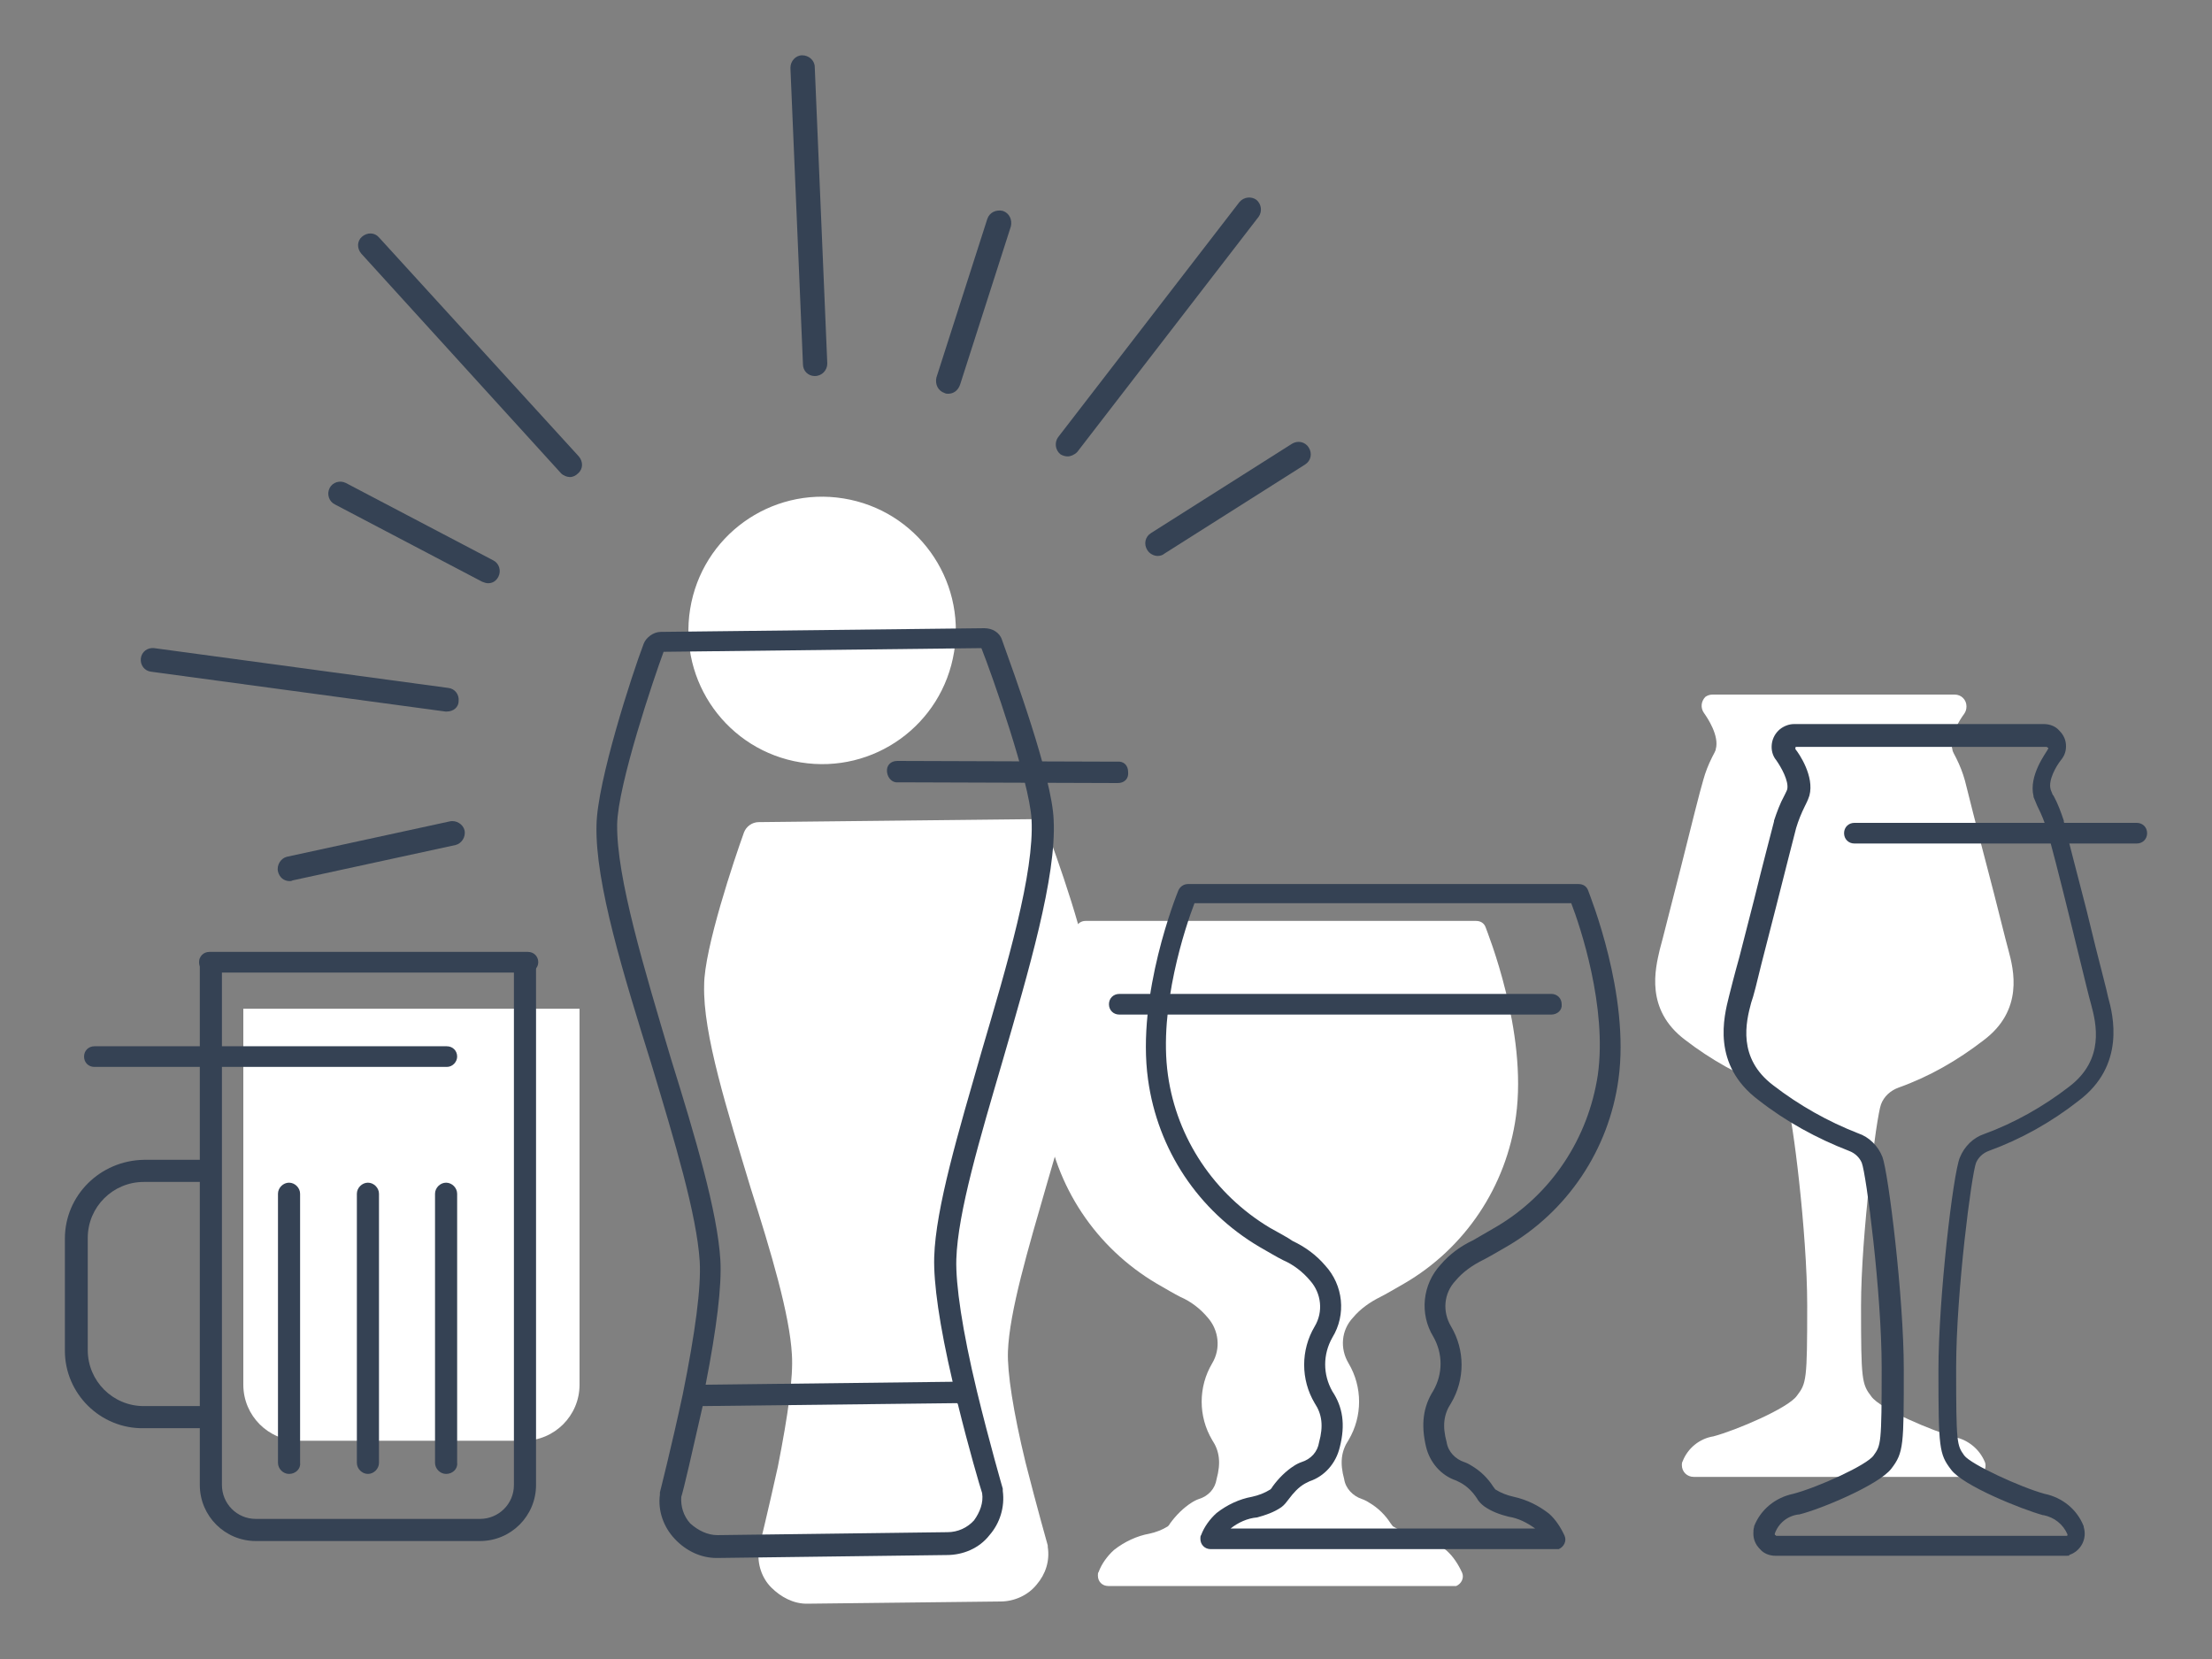 <?xml version="1.0" encoding="utf-8"?>
<!-- Generator: Adobe Illustrator 24.3.0, SVG Export Plug-In . SVG Version: 6.00 Build 0)  -->
<svg xmlns="http://www.w3.org/2000/svg" xmlns:xlink="http://www.w3.org/1999/xlink" version="1.1" id="Layer_1" x="0px" y="0px" viewBox="0 0 300 225" style="enable-background:new 0 0 300 225;" xml:space="preserve" width="300" height="225">
<rect x="0" y="0" width="300" height="225" fill="#808080" stroke="none"/>
<style type="text/css">
	.st0{fill:none;}
	.st1{fill:#FFFFFF;}
	.st2{fill:#354254;}
</style>
<g>
	<rect class="st0" width="300" height="225"/>
	<g>
		<g>
			<path class="st1" d="M33,187.8v-51h3h42.6v51c0,4.2-3.4,7.6-7.6,7.6H40.6C36.4,195.4,33,192,33,187.8z"/>
		</g>
		<g>
			<path class="st2" d="M8.8,183.2v-15.2c0-5.9,4.8-10.6,10.7-10.7h9.1v3h-9.1c-4.2,0-7.6,3.4-7.6,7.6v15.2c0,4.2,3.4,7.6,7.6,7.6     h9.1v3h-9.1C13.6,193.8,8.8,189,8.8,183.2z"/>
		</g>
		<g>
			<path class="st2" d="M49.9,199.9c-0.8,0-1.5-0.7-1.5-1.5v-36.5c0-0.8,0.7-1.5,1.5-1.5c0.8,0,1.5,0.7,1.5,1.5v36.5c0,0,0,0,0,0     C51.4,199.2,50.7,199.9,49.9,199.9C49.9,199.9,49.9,199.9,49.9,199.9z"/>
		</g>
		<g>
			<path class="st2" d="M60.5,199.9c-0.8,0-1.5-0.7-1.5-1.5v-36.5c0-0.8,0.7-1.5,1.5-1.5c0.8,0,1.5,0.7,1.5,1.5v36.5c0,0,0,0,0,0     C62.1,199.2,61.4,199.9,60.5,199.9C60.5,199.9,60.5,199.9,60.5,199.9z"/>
		</g>
		<g>
			<path class="st2" d="M39.2,199.9c-0.8,0-1.5-0.7-1.5-1.5v-36.5c0-0.8,0.7-1.5,1.5-1.5s1.5,0.7,1.5,1.5v36.5c0,0,0,0,0,0     C40.8,199.2,40.1,199.9,39.2,199.9C39.2,199.9,39.2,199.9,39.2,199.9z"/>
		</g>
		<g>
			<path class="st2" d="M60.6,144.7H12.8c-0.8,0-1.4-0.6-1.4-1.4c0-0.8,0.6-1.4,1.4-1.4h47.8c0.8,0,1.4,0.6,1.4,1.4     C62,144,61.4,144.7,60.6,144.7z"/>
		</g>
		<g>
			<path class="st2" d="M27.1,201.4V130h3v71.4c0,2.5,2,4.6,4.6,4.6h30.4c2.5,0,4.6-2,4.6-4.6V130h3v71.4c0,4.2-3.4,7.6-7.6,7.6     H34.7C30.5,209,27.1,205.6,27.1,201.4z"/>
		</g>
		<g>
			<path class="st2" d="M144.8,61.9c-0.3,0-0.7-0.1-1-0.3c-0.7-0.6-0.8-1.6-0.3-2.3l24.6-31.9c0.6-0.7,1.6-0.8,2.3-0.3     c0.7,0.6,0.8,1.6,0.3,2.3l-24.6,31.9C145.7,61.7,145.2,61.9,144.8,61.9z"/>
		</g>
		<g>
			<path class="st2" d="M157,75.4c-0.5,0-1.1-0.3-1.4-0.8c-0.5-0.8-0.3-1.8,0.5-2.3l19.1-12.1c0.8-0.5,1.8-0.3,2.3,0.5     c0.5,0.8,0.3,1.8-0.5,2.3l-19.1,12.1C157.7,75.3,157.3,75.4,157,75.4z"/>
		</g>
		<g>
			<path class="st2" d="M110.5,51c-0.9,0-1.6-0.7-1.6-1.6l-1.7-40.2c0-0.9,0.7-1.7,1.6-1.7c0.9,0,1.7,0.7,1.7,1.6l1.7,40.2     C112.2,50.2,111.5,51,110.5,51C110.6,51,110.5,51,110.5,51z"/>
		</g>
		<g>
			<path class="st2" d="M128.6,53.4c-0.2,0-0.3,0-0.5-0.1c-0.9-0.3-1.3-1.2-1.1-2.1l6.9-21.5c0.3-0.9,1.2-1.3,2.1-1.1     c0.9,0.3,1.3,1.2,1.1,2.1l-6.9,21.5C129.9,53,129.3,53.4,128.6,53.4z"/>
		</g>
		<g>
			<path class="st2" d="M77.3,64.7c-0.4,0-0.9-0.2-1.2-0.5L49,34.4c-0.6-0.7-0.6-1.7,0.1-2.3c0.7-0.6,1.7-0.6,2.3,0.1l27.1,29.7     c0.6,0.7,0.6,1.7-0.1,2.3C78.1,64.5,77.7,64.7,77.3,64.7z"/>
		</g>
		<g>
			<path class="st2" d="M60.6,96.5c-0.1,0-0.1,0-0.2,0l-39.9-5.4c-0.9-0.1-1.5-0.9-1.4-1.8c0.1-0.9,0.9-1.5,1.8-1.4l39.9,5.4     c0.9,0.1,1.5,0.9,1.4,1.8C62.2,95.9,61.5,96.5,60.6,96.5z"/>
		</g>
		<g>
			<path class="st2" d="M66.2,79.1c-0.3,0-0.5-0.1-0.8-0.2l-20-10.5c-0.8-0.4-1.1-1.4-0.7-2.2s1.4-1.1,2.2-0.7l20,10.5     c0.8,0.4,1.1,1.4,0.7,2.2C67.3,78.8,66.8,79.1,66.2,79.1z"/>
		</g>
		<g>
			<path class="st2" d="M39.3,119.5c-0.8,0-1.4-0.5-1.6-1.3c-0.2-0.9,0.4-1.8,1.2-2l22.1-4.8c0.9-0.2,1.8,0.4,2,1.2     c0.2,0.9-0.4,1.8-1.2,2l-22.1,4.8C39.5,119.5,39.4,119.5,39.3,119.5z"/>
		</g>
		<g>
			<path class="st1" d="M267.7,200.3h-38c-0.9,0-1.6-0.7-1.6-1.6c0-0.2,0-0.3,0.1-0.5c0.7-1.8,2.3-3.1,4.2-3.4     c3-0.8,10.1-3.8,11.3-5.5c1.3-1.7,1.4-2.1,1.4-12.3c0-9.7-2-25.7-2.7-27.3c-0.4-1.1-1.3-1.9-2.4-2.3c-4.1-1.5-8-3.7-11.5-6.4     c-5.4-4.1-4-9.6-3.4-12.2c0.4-1.4,1.6-6.3,2.9-11.3c1.3-5.2,2.6-10.4,3-11.7c0.3-1.1,0.7-2.1,1.2-3.1c0.2-0.4,0.5-0.9,0.5-1.1     c0.5-1.8-1.1-4.2-1.6-4.9c-0.5-0.7-0.4-1.6,0.2-2.2c0.3-0.2,0.6-0.3,1-0.3h32.8c0.9,0,1.6,0.7,1.6,1.6c0,0.4-0.1,0.7-0.3,1     c-0.6,0.8-2.1,3.1-1.6,4.9c0,0.2,0.3,0.7,0.5,1.1c0.5,1,0.9,2,1.2,3.1c0.3,1.2,1.6,6.4,3,11.7c1.3,4.9,2.5,9.9,2.9,11.3     c0.7,2.6,2.1,8.1-3.4,12.2c-3.5,2.7-7.3,4.9-11.5,6.4c-1.1,0.4-2,1.2-2.4,2.3c-0.6,1.6-2.7,17.7-2.7,27.3     c0,10.1,0.1,10.6,1.4,12.3c1.2,1.7,8.4,4.7,11.3,5.5c1.9,0.4,3.4,1.7,4.1,3.4c0.3,0.8-0.2,1.7-1,1.9     C268,200.2,267.8,200.3,267.7,200.3L267.7,200.3z"/>
		</g>
		<g>
			<path class="st2" d="M289.8,114.4h-38.3c-0.8,0-1.4-0.6-1.4-1.4s0.6-1.4,1.4-1.4h38.3c0.8,0,1.4,0.6,1.4,1.4     S290.6,114.4,289.8,114.4z"/>
		</g>
		<g>
			<path class="st2" d="M280.2,211h-2.3l0,0h-37.1c0,0,0,0,0,0c-0.8,0-1.6-0.3-2.1-0.9c-0.6-0.6-0.9-1.3-0.9-2.1     c0-0.3,0-0.6,0.1-0.9l0-0.1c0.9-2.3,2.9-3.9,5.3-4.4c3.4-0.9,10-3.9,10.9-5.2c1-1.4,1.1-1.5,1.1-11.9c0-10.2-2.1-26.3-2.7-27.8     c-0.3-0.7-0.9-1.3-1.7-1.6c-4.4-1.7-8.6-4-12.3-6.9c-6.4-4.8-4.7-11.3-4-14.1c0.2-0.8,0.7-2.8,1.4-5.3l2-7.8     c1.2-4.9,2.4-9.4,2.7-10.6l0-0.1c0.4-1.2,0.8-2.3,1.4-3.4l0.1-0.2c0.1-0.2,0.3-0.6,0.3-0.7c0.2-1.1-0.8-2.9-1.5-3.9     c-0.5-0.6-0.7-1.4-0.6-2.2c0.1-0.8,0.5-1.5,1.1-2c0.5-0.4,1.2-0.7,1.9-0.7h33.9c0.8,0,1.6,0.3,2.1,0.9c0.6,0.6,0.9,1.3,0.9,2.1     c0,0.7-0.2,1.3-0.7,1.9c-0.7,0.9-1.7,2.7-1.4,3.9c0,0.1,0.2,0.5,0.3,0.8l0.1,0.1c0.6,1.1,1,2.2,1.4,3.4l0,0.1     c0.3,1.3,1.7,6.7,3.1,12.1l1.2,4.9c0.8,3.2,1.5,5.8,1.7,6.8c0.7,2.5,2.4,9.3-4,14.1c-3.7,2.9-7.8,5.2-12.2,6.8     c-0.8,0.3-1.4,0.9-1.7,1.6c-0.6,1.5-2.7,17.6-2.7,27.8c0,10.3,0.1,10.5,1.1,11.9c0.9,1.2,7.6,4.3,10.9,5.2     c2.4,0.5,4.4,2.1,5.3,4.4l0,0.1c0.5,1.6-0.4,3.3-2,3.8C280.8,211,280.5,211,280.2,211z M240.7,208C240.7,208,240.7,208,240.7,208     c0,0.1,0,0.2,0.1,0.2c0,0,0.1,0.1,0.1,0.1h0h39.4c0.1,0,0.1-0.1,0.1-0.2c-0.6-1.4-1.8-2.3-3.2-2.6l-0.1,0     c-2.9-0.8-10.9-4-12.5-6.2c-1.6-2.1-1.7-2.9-1.7-13.5c0-9.8,2-26.7,2.9-28.8c0.6-1.5,1.8-2.7,3.3-3.2c4.1-1.5,8-3.7,11.5-6.4     c4.9-3.7,3.7-8.6,3-11.2c-0.3-1-0.9-3.6-1.7-6.8l-1.2-4.9c-1.3-5.3-2.7-10.7-3.1-12c-0.3-1-0.7-2-1.2-3l-0.1-0.2     c-0.3-0.7-0.4-1-0.5-1.2l0-0.1c-0.7-2.8,1.7-5.9,1.9-6.3c0-0.1,0.1-0.1,0.1-0.2c0-0.1,0-0.1-0.1-0.1c0,0-0.1-0.1-0.1-0.1h-33.9     c0,0-0.1,0-0.1,0c-0.1,0-0.1,0.1-0.1,0.1c0,0,0,0.1,0,0.2c0.5,0.6,2.6,3.7,1.9,6.3c-0.1,0.3-0.2,0.6-0.5,1.2l-0.1,0.2     c-0.5,1-0.9,2-1.2,3c-0.3,1.2-1.5,5.8-2.7,10.6l-2,7.8c-0.6,2.5-1.1,4.5-1.4,5.3c-0.7,2.6-1.9,7.5,3,11.2     c3.5,2.7,7.4,4.9,11.5,6.5c1.5,0.5,2.7,1.7,3.3,3.2c0.8,2.1,2.9,19,2.9,28.8c0,10.3,0,11.3-1.7,13.5c-1.7,2.2-9.6,5.5-12.5,6.2     l-0.1,0C242.4,205.6,241.2,206.6,240.7,208z"/>
		</g>
		<g>
			<path class="st1" d="M196.9,215.1h-46.6c-0.8,0-1.4-0.6-1.4-1.4c0-0.2,0-0.4,0.1-0.5c0.4-1.1,1.2-2.2,2.1-3     c1.4-1.1,3.1-1.9,4.8-2.2c0.9-0.2,1.7-0.5,2.5-1c0.1-0.1,0.2-0.2,0.3-0.4c0.8-1.1,1.8-2.1,2.9-2.8c0.3-0.2,0.7-0.4,1-0.5     c1.3-0.4,2.2-1.4,2.4-2.7c0.6-2.2,0.4-3.8-0.6-5.3c-1.9-3.2-1.9-7.2,0-10.4c1.2-2,0.9-4.5-0.6-6.2c-1-1.2-2.3-2.2-3.7-2.8     c-0.8-0.4-1.8-1-3.2-1.8c-8.3-4.9-13.8-13.2-15.1-22.7c-1.6-11.5,3.9-25.1,4.1-25.6c0.2-0.5,0.7-0.9,1.3-0.9h53     c0.6,0,1.1,0.3,1.3,0.9c0.2,0.6,5.7,14.1,4.1,25.6c-1.3,9.5-6.9,17.9-15.2,22.7c-1.4,0.8-2.4,1.4-3.2,1.8     c-1.4,0.7-2.7,1.6-3.7,2.8c-1.6,1.7-1.8,4.2-0.6,6.2c1.9,3.2,1.9,7.2,0,10.4c-1,1.5-1.2,3.1-0.6,5.3c0.2,1.3,1.2,2.3,2.4,2.7     c0.3,0.1,0.7,0.3,1,0.5c1.2,0.7,2.2,1.7,2.9,2.8c0.1,0.1,0.2,0.3,0.3,0.4c0.8,0.5,1.6,0.8,2.5,1c1.8,0.4,3.4,1.2,4.8,2.3     c0.9,0.8,1.6,1.9,2.1,3c0.3,0.7-0.1,1.5-0.8,1.8C197.2,215.1,197,215.1,196.9,215.1z"/>
		</g>
		<g>
			<path class="st2" d="M210.4,137.6h-58.6c-0.8,0-1.4-0.6-1.4-1.4c0-0.8,0.6-1.4,1.4-1.4h58.6c0.8,0,1.4,0.6,1.4,1.4     C211.9,137,211.2,137.6,210.4,137.6z"/>
		</g>
		<g>
			<path class="st2" d="M210.8,210.1h-46.6c-0.8,0-1.4-0.6-1.4-1.4c0-0.2,0-0.4,0.1-0.5c0.4-1.1,1.2-2.2,2.1-3     c1.4-1.1,3.1-1.9,4.8-2.2c0.9-0.2,1.7-0.5,2.5-1c0.1-0.1,0.2-0.2,0.3-0.4c0.8-1.1,1.8-2.1,2.9-2.8c0.3-0.2,0.7-0.4,1-0.5     c1.3-0.4,2.2-1.4,2.4-2.7c0.6-2.2,0.4-3.8-0.6-5.3c-1.9-3.2-1.9-7.2,0-10.4c1.2-2,0.9-4.5-0.6-6.2c-1-1.2-2.3-2.2-3.7-2.8     c-0.8-0.4-1.8-1-3.2-1.8c-8.3-4.9-13.8-13.2-15.1-22.7c-1.6-11.5,3.9-25.1,4.1-25.6c0.2-0.5,0.7-0.9,1.3-0.9h53     c0.6,0,1.1,0.3,1.3,0.9c0.2,0.6,5.7,14.1,4.1,25.6c-1.3,9.5-6.9,17.9-15.2,22.7c-1.4,0.8-2.4,1.4-3.2,1.8     c-1.4,0.7-2.7,1.6-3.7,2.8c-1.6,1.7-1.8,4.2-0.6,6.2c1.9,3.2,1.9,7.2,0,10.4c-1,1.5-1.2,3.1-0.6,5.3c0.2,1.3,1.2,2.3,2.4,2.7     c0.3,0.1,0.7,0.3,1,0.5c1.2,0.7,2.2,1.7,2.9,2.8c0.1,0.1,0.2,0.3,0.3,0.4c0.8,0.5,1.6,0.8,2.5,1c1.8,0.4,3.4,1.2,4.8,2.3     c0.9,0.8,1.6,1.9,2.1,3c0.3,0.7-0.1,1.5-0.8,1.8C211.2,210.1,211,210.1,210.8,210.1z M166.9,207.3h41.3c-1.1-0.8-2.3-1.4-3.6-1.6     c-1.2-0.3-2.3-0.7-3.3-1.4c-0.4-0.3-0.8-0.7-1-1.1c-0.6-0.9-1.3-1.6-2.2-2.1c-0.2-0.1-0.4-0.2-0.6-0.3c-2.1-0.7-3.6-2.5-4.1-4.6     c-0.7-3-0.4-5.4,1-7.6c1.3-2.3,1.3-5,0-7.3c-1.9-3.1-1.5-7.1,1-9.8c1.2-1.4,2.7-2.5,4.4-3.3c0.7-0.4,1.7-1,3.1-1.8     c7.5-4.4,12.5-12,13.8-20.6c1.3-9.2-2.4-20.2-3.6-23.3H162c-1.2,3.1-4.9,14.1-3.6,23.3c1.2,8.6,6.3,16.2,13.8,20.7     c1.4,0.8,2.4,1.3,3.1,1.8c1.7,0.8,3.2,1.9,4.4,3.3c2.5,2.7,2.9,6.7,1,9.8c-1.3,2.3-1.3,5,0,7.3c1.4,2.1,1.8,4.5,1,7.6     c-0.5,2.1-2,3.9-4.1,4.6c-0.2,0.1-0.4,0.2-0.6,0.3c-0.9,0.5-1.6,1.3-2.2,2.1c-0.3,0.4-0.6,0.8-1,1.1c-1,0.7-2.2,1.1-3.3,1.4     C169.2,205.9,167.9,206.5,166.9,207.3L166.9,207.3z"/>
		</g>
		<g>
			<g>
				<g>
					<path class="st1" d="M107.4,183.7c0.2,3-0.5,8.1-1.9,15.2c-1.3,5.9-2.6,11.2-2.6,11.2c0,0.1,0,0.1,0,0.2       c-0.2,1.8,0.4,3.7,1.7,5s3,2.2,4.8,2.2l26.3-0.3c1.8,0,3.7-0.8,4.9-2.3c1.2-1.4,1.8-3.2,1.5-5.1c0-0.1,0-0.1,0-0.2       c0,0-1.5-5.3-3-11.2c-1.7-7-2.5-12.3-2.4-15.1c0.2-5.4,2.7-13.8,5.3-22.8c3-10.3,6.2-21,5.8-27.5c-0.2-4.9-4.6-17.1-5.9-20.6       c-0.3-0.9-1.1-1.3-2-1.3l-37,0.4c-0.9,0-1.7,0.6-2,1.4c-1.3,3.6-5.4,15.8-5.4,20.7c-0.2,6.6,3.2,17.2,6.3,27.5       C104.6,169.9,107.1,178.3,107.4,183.7z"/>
				</g>
			</g>
		</g>
		<g>
			<path class="st2" d="M71.6,131.9H28.4c-0.8,0-1.4-0.6-1.4-1.4c0-0.8,0.6-1.4,1.4-1.4h43.2c0.8,0,1.4,0.6,1.4,1.4     C73,131.3,72.3,131.9,71.6,131.9z"/>
		</g>
		<g>
			<path class="st1" d="M129.4,88.4c1.6-9.9-5.1-19.2-15-20.8c-9.9-1.6-19.2,5.1-20.8,15c-1.6,9.9,5.1,19.2,15,20.8     C118.5,105,127.8,98.3,129.4,88.4"/>
		</g>
		<g>
			<g>
				<g>
					<path class="st2" d="M94.9,171.1c0.2,3.5-0.6,9.6-2.3,18c-1.5,7-3.1,13.3-3.1,13.3c0,0.1,0,0.1,0,0.3c-0.3,2.2,0.5,4.4,2,6       c1.5,1.6,3.5,2.6,5.7,2.6l31.2-0.4c2.2,0,4.4-0.9,5.8-2.7c1.4-1.6,2.1-3.8,1.8-6c0-0.1,0-0.1,0-0.3c0,0-1.8-6.2-3.5-13.2       c-2-8.3-2.9-14.5-2.8-17.9c0.2-6.4,3.2-16.4,6.3-27c3.5-12.1,7.3-24.9,6.9-32.6c-0.2-5.8-5.5-20.2-7-24.4       c-0.3-1-1.3-1.6-2.4-1.6l-43.9,0.5c-1,0-2,0.8-2.3,1.6c-1.6,4.2-6.3,18.7-6.4,24.6c-0.2,7.9,3.7,20.4,7.5,32.6       C91.5,154.8,94.5,164.7,94.9,171.1z M129.9,190.4c1.5,6.1,3,11.2,3.3,12.1c0.2,1.3-0.3,2.6-1.1,3.7c-0.9,1-2.2,1.6-3.6,1.6       l-31.2,0.4c-1.3,0-2.6-0.6-3.7-1.6c-0.9-1-1.3-2.3-1.2-3.6c0.3-0.9,1.5-6.1,2.9-12.3l34.5-0.4L129.9,190.4z M83.7,111.8       c0.1-5.4,5-19.9,6.3-23.4l43.1-0.5c1.4,3.5,6.5,18,6.8,23.2c0.4,7.3-3.3,19.7-6.8,31.6c-3.1,10.8-6.2,21.1-6.4,27.8       c-0.1,3.5,0.7,9.2,2.5,16.9l-33.5,0.4c1.5-7.7,2.2-13.4,2-16.9c-0.4-6.6-3.4-16.7-6.7-27.3C87.4,131.5,83.6,119,83.7,111.8z"/>
				</g>
				<g>
					<path class="st2" d="M121.8,106.1l29.8,0.1c0.9,0,1.5-0.6,1.4-1.5c0-0.9-0.6-1.5-1.5-1.4l-29.8-0.1c-0.9,0-1.5,0.6-1.4,1.5       C120.4,105.6,121.1,106.2,121.8,106.1z"/>
				</g>
			</g>
		</g>
	</g>
</g>
</svg>

